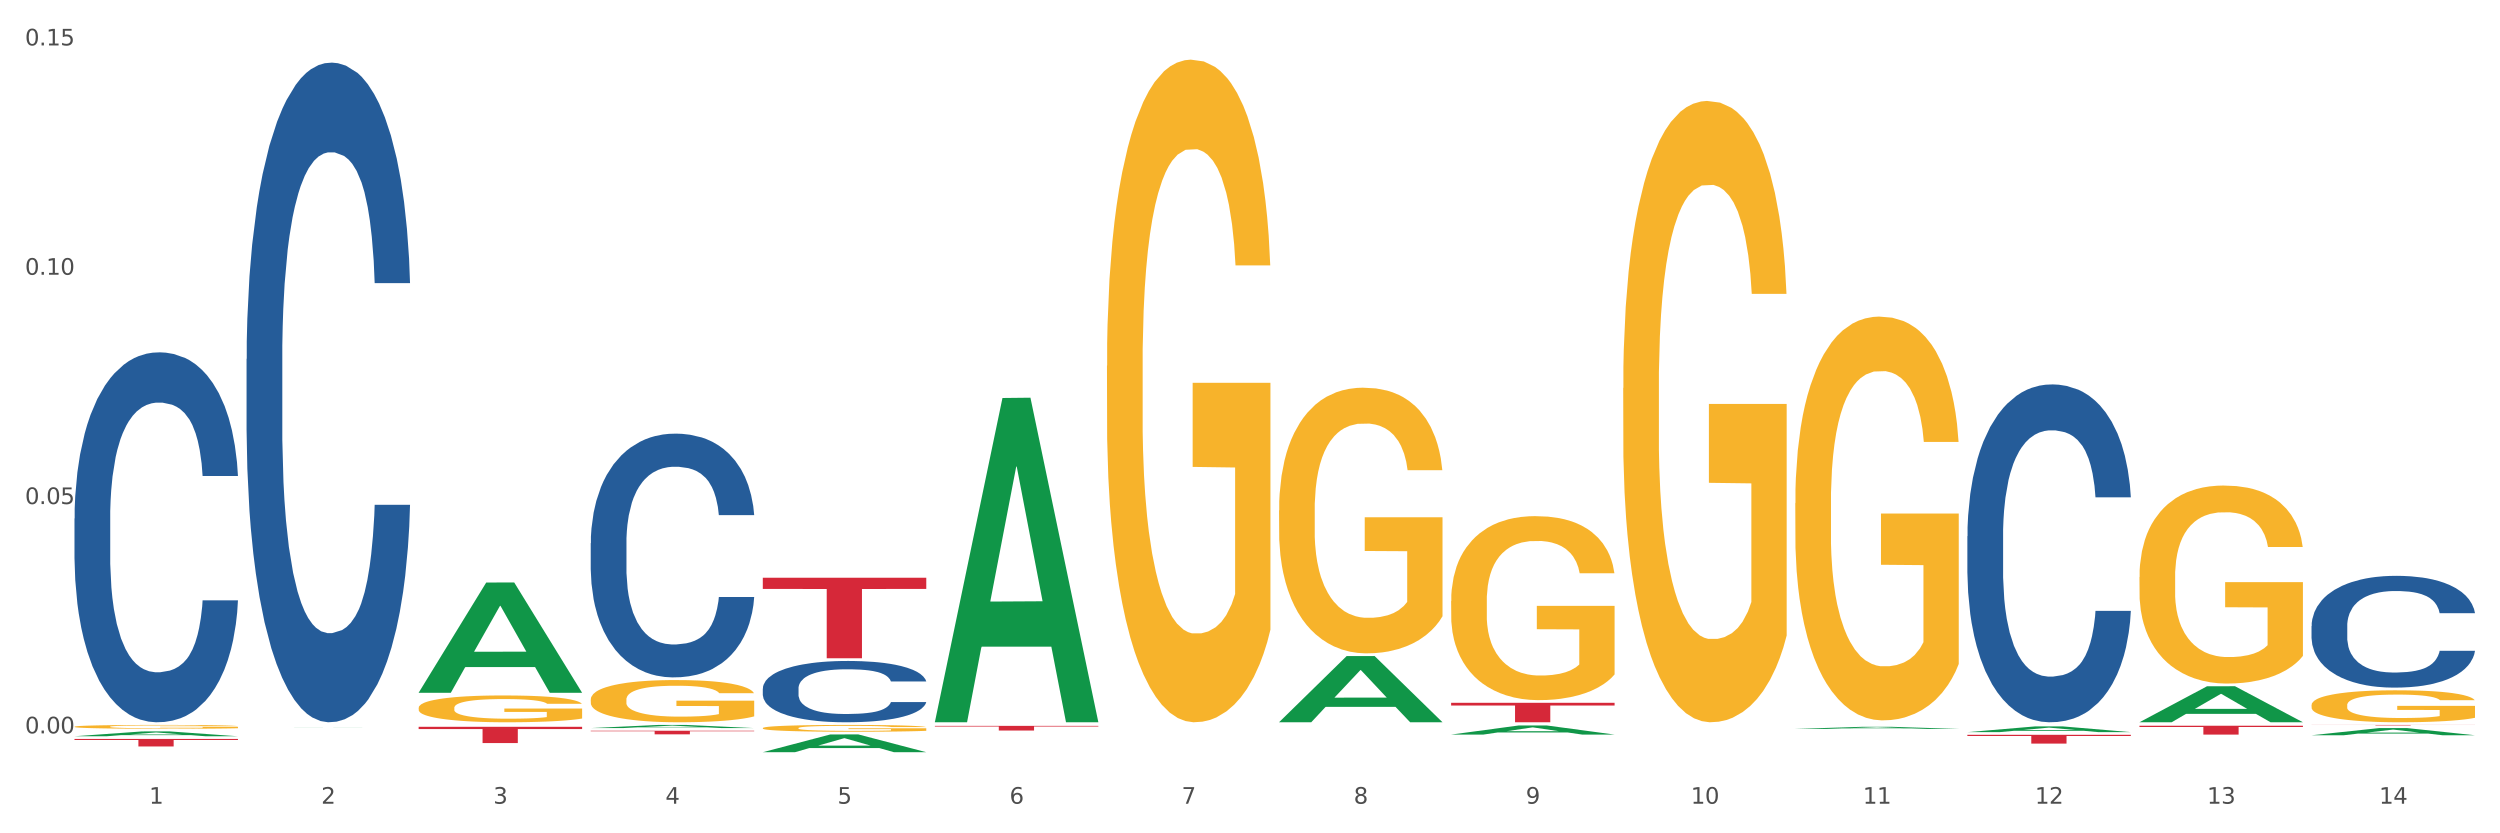 <?xml version="1.0" encoding="utf-8" standalone="no"?>
<!DOCTYPE svg PUBLIC "-//W3C//DTD SVG 1.1//EN"
  "http://www.w3.org/Graphics/SVG/1.1/DTD/svg11.dtd">
<svg xmlns:xlink="http://www.w3.org/1999/xlink" width="1080pt" height="360pt" viewBox="0 0 1080 360" xmlns="http://www.w3.org/2000/svg" version="1.1">
 <rect x="0" y="0" width="1080" height="360" fill="#333333" stroke="none"/>
 <defs>
  <style type="text/css">*{stroke-linejoin: round; stroke-linecap: butt}</style>
 </defs>
 <g id="figure_1">
  <g id="patch_1">
   <path d="M 0 360 
L 1080 360 
L 1080 0 
L 0 0 
z
" style="fill: #ffffff; stroke: #ffffff; stroke-linejoin: miter"/>
  </g>
  <g id="axes_1">
   <g id="matplotlib.axis_1">
    <g id="xtick_1">
     <g id="text_1">
      <!-- 1 -->
      <g style="fill: #4d4d4d" transform="translate(64.432 347.204) scale(0.096 -0.096)">
       <defs>
        <path id="DejaVuSans-31" d="M 794 531 
L 1825 531 
L 1825 4091 
L 703 3866 
L 703 4441 
L 1819 4666 
L 2450 4666 
L 2450 531 
L 3481 531 
L 3481 0 
L 794 0 
L 794 531 
z
" transform="scale(0.016)"/>
       </defs>
       <use xlink:href="#DejaVuSans-31"/>
      </g>
     </g>
    </g>
    <g id="xtick_2">
     <g id="text_2">
      <!-- 2 -->
      <g style="fill: #4d4d4d" transform="translate(138.771 347.204) scale(0.096 -0.096)">
       <defs>
        <path id="DejaVuSans-32" d="M 1228 531 
L 3431 531 
L 3431 0 
L 469 0 
L 469 531 
Q 828 903 1448 1529 
Q 2069 2156 2228 2338 
Q 2531 2678 2651 2914 
Q 2772 3150 2772 3378 
Q 2772 3750 2511 3984 
Q 2250 4219 1831 4219 
Q 1534 4219 1204 4116 
Q 875 4013 500 3803 
L 500 4441 
Q 881 4594 1212 4672 
Q 1544 4750 1819 4750 
Q 2544 4750 2975 4387 
Q 3406 4025 3406 3419 
Q 3406 3131 3298 2873 
Q 3191 2616 2906 2266 
Q 2828 2175 2409 1742 
Q 1991 1309 1228 531 
z
" transform="scale(0.016)"/>
       </defs>
       <use xlink:href="#DejaVuSans-32"/>
      </g>
     </g>
    </g>
    <g id="xtick_3">
     <g id="text_3">
      <!-- 3 -->
      <g style="fill: #4d4d4d" transform="translate(213.109 347.204) scale(0.096 -0.096)">
       <defs>
        <path id="DejaVuSans-33" d="M 2597 2516 
Q 3050 2419 3304 2112 
Q 3559 1806 3559 1356 
Q 3559 666 3084 287 
Q 2609 -91 1734 -91 
Q 1441 -91 1130 -33 
Q 819 25 488 141 
L 488 750 
Q 750 597 1062 519 
Q 1375 441 1716 441 
Q 2309 441 2620 675 
Q 2931 909 2931 1356 
Q 2931 1769 2642 2001 
Q 2353 2234 1838 2234 
L 1294 2234 
L 1294 2753 
L 1863 2753 
Q 2328 2753 2575 2939 
Q 2822 3125 2822 3475 
Q 2822 3834 2567 4026 
Q 2313 4219 1838 4219 
Q 1578 4219 1281 4162 
Q 984 4106 628 3988 
L 628 4550 
Q 988 4650 1302 4700 
Q 1616 4750 1894 4750 
Q 2613 4750 3031 4423 
Q 3450 4097 3450 3541 
Q 3450 3153 3228 2886 
Q 3006 2619 2597 2516 
z
" transform="scale(0.016)"/>
       </defs>
       <use xlink:href="#DejaVuSans-33"/>
      </g>
     </g>
    </g>
    <g id="xtick_4">
     <g id="text_4">
      <!-- 4 -->
      <g style="fill: #4d4d4d" transform="translate(287.448 347.204) scale(0.096 -0.096)">
       <defs>
        <path id="DejaVuSans-34" d="M 2419 4116 
L 825 1625 
L 2419 1625 
L 2419 4116 
z
M 2253 4666 
L 3047 4666 
L 3047 1625 
L 3713 1625 
L 3713 1100 
L 3047 1100 
L 3047 0 
L 2419 0 
L 2419 1100 
L 313 1100 
L 313 1709 
L 2253 4666 
z
" transform="scale(0.016)"/>
       </defs>
       <use xlink:href="#DejaVuSans-34"/>
      </g>
     </g>
    </g>
    <g id="xtick_5">
     <g id="text_5">
      <!-- 5 -->
      <g style="fill: #4d4d4d" transform="translate(361.787 347.204) scale(0.096 -0.096)">
       <defs>
        <path id="DejaVuSans-35" d="M 691 4666 
L 3169 4666 
L 3169 4134 
L 1269 4134 
L 1269 2991 
Q 1406 3038 1543 3061 
Q 1681 3084 1819 3084 
Q 2600 3084 3056 2656 
Q 3513 2228 3513 1497 
Q 3513 744 3044 326 
Q 2575 -91 1722 -91 
Q 1428 -91 1123 -41 
Q 819 9 494 109 
L 494 744 
Q 775 591 1075 516 
Q 1375 441 1709 441 
Q 2250 441 2565 725 
Q 2881 1009 2881 1497 
Q 2881 1984 2565 2268 
Q 2250 2553 1709 2553 
Q 1456 2553 1204 2497 
Q 953 2441 691 2322 
L 691 4666 
z
" transform="scale(0.016)"/>
       </defs>
       <use xlink:href="#DejaVuSans-35"/>
      </g>
     </g>
    </g>
    <g id="xtick_6">
     <g id="text_6">
      <!-- 6 -->
      <g style="fill: #4d4d4d" transform="translate(436.125 347.204) scale(0.096 -0.096)">
       <defs>
        <path id="DejaVuSans-36" d="M 2113 2584 
Q 1688 2584 1439 2293 
Q 1191 2003 1191 1497 
Q 1191 994 1439 701 
Q 1688 409 2113 409 
Q 2538 409 2786 701 
Q 3034 994 3034 1497 
Q 3034 2003 2786 2293 
Q 2538 2584 2113 2584 
z
M 3366 4563 
L 3366 3988 
Q 3128 4100 2886 4159 
Q 2644 4219 2406 4219 
Q 1781 4219 1451 3797 
Q 1122 3375 1075 2522 
Q 1259 2794 1537 2939 
Q 1816 3084 2150 3084 
Q 2853 3084 3261 2657 
Q 3669 2231 3669 1497 
Q 3669 778 3244 343 
Q 2819 -91 2113 -91 
Q 1303 -91 875 529 
Q 447 1150 447 2328 
Q 447 3434 972 4092 
Q 1497 4750 2381 4750 
Q 2619 4750 2861 4703 
Q 3103 4656 3366 4563 
z
" transform="scale(0.016)"/>
       </defs>
       <use xlink:href="#DejaVuSans-36"/>
      </g>
     </g>
    </g>
    <g id="xtick_7">
     <g id="text_7">
      <!-- 7 -->
      <g style="fill: #4d4d4d" transform="translate(510.464 347.204) scale(0.096 -0.096)">
       <defs>
        <path id="DejaVuSans-37" d="M 525 4666 
L 3525 4666 
L 3525 4397 
L 1831 0 
L 1172 0 
L 2766 4134 
L 525 4134 
L 525 4666 
z
" transform="scale(0.016)"/>
       </defs>
       <use xlink:href="#DejaVuSans-37"/>
      </g>
     </g>
    </g>
    <g id="xtick_8">
     <g id="text_8">
      <!-- 8 -->
      <g style="fill: #4d4d4d" transform="translate(584.803 347.204) scale(0.096 -0.096)">
       <defs>
        <path id="DejaVuSans-38" d="M 2034 2216 
Q 1584 2216 1326 1975 
Q 1069 1734 1069 1313 
Q 1069 891 1326 650 
Q 1584 409 2034 409 
Q 2484 409 2743 651 
Q 3003 894 3003 1313 
Q 3003 1734 2745 1975 
Q 2488 2216 2034 2216 
z
M 1403 2484 
Q 997 2584 770 2862 
Q 544 3141 544 3541 
Q 544 4100 942 4425 
Q 1341 4750 2034 4750 
Q 2731 4750 3128 4425 
Q 3525 4100 3525 3541 
Q 3525 3141 3298 2862 
Q 3072 2584 2669 2484 
Q 3125 2378 3379 2068 
Q 3634 1759 3634 1313 
Q 3634 634 3220 271 
Q 2806 -91 2034 -91 
Q 1263 -91 848 271 
Q 434 634 434 1313 
Q 434 1759 690 2068 
Q 947 2378 1403 2484 
z
M 1172 3481 
Q 1172 3119 1398 2916 
Q 1625 2713 2034 2713 
Q 2441 2713 2670 2916 
Q 2900 3119 2900 3481 
Q 2900 3844 2670 4047 
Q 2441 4250 2034 4250 
Q 1625 4250 1398 4047 
Q 1172 3844 1172 3481 
z
" transform="scale(0.016)"/>
       </defs>
       <use xlink:href="#DejaVuSans-38"/>
      </g>
     </g>
    </g>
    <g id="xtick_9">
     <g id="text_9">
      <!-- 9 -->
      <g style="fill: #4d4d4d" transform="translate(659.142 347.204) scale(0.096 -0.096)">
       <defs>
        <path id="DejaVuSans-39" d="M 703 97 
L 703 672 
Q 941 559 1184 500 
Q 1428 441 1663 441 
Q 2288 441 2617 861 
Q 2947 1281 2994 2138 
Q 2813 1869 2534 1725 
Q 2256 1581 1919 1581 
Q 1219 1581 811 2004 
Q 403 2428 403 3163 
Q 403 3881 828 4315 
Q 1253 4750 1959 4750 
Q 2769 4750 3195 4129 
Q 3622 3509 3622 2328 
Q 3622 1225 3098 567 
Q 2575 -91 1691 -91 
Q 1453 -91 1209 -44 
Q 966 3 703 97 
z
M 1959 2075 
Q 2384 2075 2632 2365 
Q 2881 2656 2881 3163 
Q 2881 3666 2632 3958 
Q 2384 4250 1959 4250 
Q 1534 4250 1286 3958 
Q 1038 3666 1038 3163 
Q 1038 2656 1286 2365 
Q 1534 2075 1959 2075 
z
" transform="scale(0.016)"/>
       </defs>
       <use xlink:href="#DejaVuSans-39"/>
      </g>
     </g>
    </g>
    <g id="xtick_10">
     <g id="text_10">
      <!-- 10 -->
      <g style="fill: #4d4d4d" transform="translate(730.426 347.204) scale(0.096 -0.096)">
       <defs>
        <path id="DejaVuSans-30" d="M 2034 4250 
Q 1547 4250 1301 3770 
Q 1056 3291 1056 2328 
Q 1056 1369 1301 889 
Q 1547 409 2034 409 
Q 2525 409 2770 889 
Q 3016 1369 3016 2328 
Q 3016 3291 2770 3770 
Q 2525 4250 2034 4250 
z
M 2034 4750 
Q 2819 4750 3233 4129 
Q 3647 3509 3647 2328 
Q 3647 1150 3233 529 
Q 2819 -91 2034 -91 
Q 1250 -91 836 529 
Q 422 1150 422 2328 
Q 422 3509 836 4129 
Q 1250 4750 2034 4750 
z
" transform="scale(0.016)"/>
       </defs>
       <use xlink:href="#DejaVuSans-31"/>
       <use xlink:href="#DejaVuSans-30" transform="translate(63.623 0)"/>
      </g>
     </g>
    </g>
    <g id="xtick_11">
     <g id="text_11">
      <!-- 11 -->
      <g style="fill: #4d4d4d" transform="translate(804.765 347.204) scale(0.096 -0.096)">
       <use xlink:href="#DejaVuSans-31"/>
       <use xlink:href="#DejaVuSans-31" transform="translate(63.623 0)"/>
      </g>
     </g>
    </g>
    <g id="xtick_12">
     <g id="text_12">
      <!-- 12 -->
      <g style="fill: #4d4d4d" transform="translate(879.104 347.204) scale(0.096 -0.096)">
       <use xlink:href="#DejaVuSans-31"/>
       <use xlink:href="#DejaVuSans-32" transform="translate(63.623 0)"/>
      </g>
     </g>
    </g>
    <g id="xtick_13">
     <g id="text_13">
      <!-- 13 -->
      <g style="fill: #4d4d4d" transform="translate(953.442 347.204) scale(0.096 -0.096)">
       <use xlink:href="#DejaVuSans-31"/>
       <use xlink:href="#DejaVuSans-33" transform="translate(63.623 0)"/>
      </g>
     </g>
    </g>
    <g id="xtick_14">
     <g id="text_14">
      <!-- 14 -->
      <g style="fill: #4d4d4d" transform="translate(1027.781 347.204) scale(0.096 -0.096)">
       <use xlink:href="#DejaVuSans-31"/>
       <use xlink:href="#DejaVuSans-34" transform="translate(63.623 0)"/>
      </g>
     </g>
    </g>
    <g id="xtick_15"/>
    <g id="xtick_16"/>
    <g id="xtick_17"/>
    <g id="xtick_18"/>
    <g id="xtick_19"/>
    <g id="xtick_20"/>
    <g id="xtick_21"/>
    <g id="xtick_22"/>
    <g id="xtick_23"/>
    <g id="xtick_24"/>
    <g id="xtick_25"/>
    <g id="xtick_26"/>
    <g id="xtick_27"/>
   </g>
   <g id="matplotlib.axis_2">
    <g id="ytick_1">
     <g id="text_15">
      <!-- 0.00 -->
      <g style="fill: #4d4d4d" transform="translate(10.8 316.82) scale(0.096 -0.096)">
       <defs>
        <path id="DejaVuSans-2e" d="M 684 794 
L 1344 794 
L 1344 0 
L 684 0 
L 684 794 
z
" transform="scale(0.016)"/>
       </defs>
       <use xlink:href="#DejaVuSans-30"/>
       <use xlink:href="#DejaVuSans-2e" transform="translate(63.623 0)"/>
       <use xlink:href="#DejaVuSans-30" transform="translate(95.41 0)"/>
       <use xlink:href="#DejaVuSans-30" transform="translate(159.033 0)"/>
      </g>
     </g>
    </g>
    <g id="ytick_2">
     <g id="text_16">
      <!-- 0.05 -->
      <g style="fill: #4d4d4d" transform="translate(10.8 217.755) scale(0.096 -0.096)">
       <use xlink:href="#DejaVuSans-30"/>
       <use xlink:href="#DejaVuSans-2e" transform="translate(63.623 0)"/>
       <use xlink:href="#DejaVuSans-30" transform="translate(95.41 0)"/>
       <use xlink:href="#DejaVuSans-35" transform="translate(159.033 0)"/>
      </g>
     </g>
    </g>
    <g id="ytick_3">
     <g id="text_17">
      <!-- 0.10 -->
      <g style="fill: #4d4d4d" transform="translate(10.8 118.691) scale(0.096 -0.096)">
       <use xlink:href="#DejaVuSans-30"/>
       <use xlink:href="#DejaVuSans-2e" transform="translate(63.623 0)"/>
       <use xlink:href="#DejaVuSans-31" transform="translate(95.41 0)"/>
       <use xlink:href="#DejaVuSans-30" transform="translate(159.033 0)"/>
      </g>
     </g>
    </g>
    <g id="ytick_4">
     <g id="text_18">
      <!-- 0.15 -->
      <g style="fill: #4d4d4d" transform="translate(10.8 19.627) scale(0.096 -0.096)">
       <use xlink:href="#DejaVuSans-30"/>
       <use xlink:href="#DejaVuSans-2e" transform="translate(63.623 0)"/>
       <use xlink:href="#DejaVuSans-31" transform="translate(95.41 0)"/>
       <use xlink:href="#DejaVuSans-35" transform="translate(159.033 0)"/>
      </g>
     </g>
    </g>
    <g id="ytick_5"/>
    <g id="ytick_6"/>
    <g id="ytick_7"/>
   </g>
   <g id="PolyCollection_1">
    <path d="M 32.175 318.061 
L 32.248 318.059 
L 61.37 315.979 
L 73.456 315.977 
L 102.797 318.065 
L 88.818 318.065 
L 82.484 317.579 
L 52.415 317.579 
L 52.197 317.587 
L 46.081 318.065 
L 32.175 318.065 
L 32.175 318.061 
L 56.201 317.289 
L 78.698 317.287 
L 67.559 316.422 
L 67.413 316.418 
L 67.267 316.424 
L 56.128 317.287 
L 56.201 317.289 
L 32.175 318.061 
z
" clip-path="url(#pabbf40a1ae)" style="fill: #109648"/>
    <path d="M 924.24 313.526 
L 994.861 313.526 
L 994.861 314.058 
L 967.081 314.061 
L 967.081 317.348 
L 951.852 317.348 
L 951.852 314.061 
L 924.24 314.058 
L 924.24 313.53 
L 924.24 313.526 
z
" clip-path="url(#pabbf40a1ae)" style="fill: #d62839"/>
    <path d="M 849.901 317.436 
L 920.523 317.436 
L 920.523 317.962 
L 892.742 317.965 
L 892.742 321.223 
L 877.514 321.223 
L 877.514 317.965 
L 849.901 317.962 
L 849.901 317.439 
L 849.901 317.436 
z
" clip-path="url(#pabbf40a1ae)" style="fill: #d62839"/>
    <path d="M 626.885 303.61 
L 697.506 303.61 
L 697.506 304.779 
L 669.726 304.787 
L 669.726 312.023 
L 654.497 312.023 
L 654.497 304.787 
L 626.885 304.779 
L 626.885 303.618 
L 626.885 303.61 
z
" clip-path="url(#pabbf40a1ae)" style="fill: #d62839"/>
    <path d="M 403.869 313.571 
L 474.49 313.571 
L 474.49 313.851 
L 446.71 313.853 
L 446.71 315.588 
L 431.481 315.588 
L 431.481 313.853 
L 403.869 313.851 
L 403.869 313.573 
L 403.869 313.571 
z
" clip-path="url(#pabbf40a1ae)" style="fill: #d62839"/>
    <path d="M 329.53 249.576 
L 400.152 249.576 
L 400.152 254.413 
L 372.371 254.446 
L 372.371 284.384 
L 357.143 284.384 
L 357.143 254.446 
L 329.53 254.413 
L 329.53 249.609 
L 329.53 249.576 
z
" clip-path="url(#pabbf40a1ae)" style="fill: #d62839"/>
    <path d="M 255.191 315.68 
L 325.813 315.68 
L 325.813 315.897 
L 298.033 315.898 
L 298.033 317.236 
L 282.804 317.236 
L 282.804 315.898 
L 255.191 315.897 
L 255.191 315.682 
L 255.191 315.68 
z
" clip-path="url(#pabbf40a1ae)" style="fill: #d62839"/>
    <path d="M 180.852 313.99 
L 251.474 313.99 
L 251.474 314.964 
L 223.694 314.971 
L 223.694 321.001 
L 208.465 321.001 
L 208.465 314.971 
L 180.852 314.964 
L 180.852 313.996 
L 180.852 313.99 
z
" clip-path="url(#pabbf40a1ae)" style="fill: #d62839"/>
    <path d="M 32.175 319.215 
L 102.797 319.215 
L 102.797 319.668 
L 75.017 319.671 
L 75.017 322.477 
L 59.788 322.477 
L 59.788 319.671 
L 32.175 319.668 
L 32.175 319.218 
L 32.175 319.215 
z
" clip-path="url(#pabbf40a1ae)" style="fill: #d62839"/>
    <path d="M 32.175 224.014 
L 32.258 223.868 
L 32.258 219.782 
L 32.509 214.235 
L 33.427 204.019 
L 34.596 196.283 
L 36.599 187.234 
L 37.684 183.44 
L 39.104 179.207 
L 42.025 172.347 
L 45.364 166.509 
L 47.702 163.298 
L 49.455 161.255 
L 53.378 157.606 
L 55.632 156.001 
L 57.969 154.687 
L 59.973 153.811 
L 63.312 152.79 
L 65.983 152.352 
L 69.072 152.206 
L 71.66 152.352 
L 75.082 152.936 
L 80.091 154.687 
L 82.011 155.709 
L 84.599 157.46 
L 87.27 159.795 
L 89.44 162.131 
L 91.945 165.488 
L 94.533 169.866 
L 97.037 175.412 
L 98.79 180.521 
L 100.209 185.921 
L 101.461 192.489 
L 102.379 199.64 
L 102.797 205.624 
L 87.52 205.624 
L 87.103 200.224 
L 86.268 194.386 
L 85.434 190.445 
L 84.515 187.234 
L 83.096 183.586 
L 81.844 181.25 
L 79.757 178.477 
L 77.837 176.726 
L 76.251 175.704 
L 74.331 174.828 
L 70.241 173.953 
L 67.319 173.953 
L 65.482 174.245 
L 63.229 174.974 
L 61.309 175.996 
L 59.055 177.748 
L 57.302 179.645 
L 55.549 182.126 
L 54.547 183.877 
L 53.044 187.088 
L 52.043 189.716 
L 50.707 194.24 
L 49.956 197.451 
L 48.62 205.77 
L 48.036 211.9 
L 47.785 216.133 
L 47.618 220.803 
L 47.618 243.572 
L 48.119 253.788 
L 48.537 258.167 
L 49.204 263.129 
L 50.457 269.551 
L 52.293 275.827 
L 54.213 280.351 
L 55.799 283.124 
L 57.302 285.168 
L 58.804 286.773 
L 60.641 288.233 
L 62.143 289.108 
L 64.397 289.984 
L 67.069 290.422 
L 69.155 290.422 
L 73.413 289.692 
L 75.333 288.962 
L 77.169 287.941 
L 79.173 286.335 
L 80.759 284.584 
L 81.677 283.27 
L 83.18 280.497 
L 84.348 277.578 
L 85.35 274.221 
L 86.018 271.302 
L 86.769 266.924 
L 87.353 261.961 
L 87.52 259.334 
L 102.797 259.334 
L 102.463 264.589 
L 101.879 269.697 
L 100.71 276.557 
L 99.792 280.497 
L 98.372 285.314 
L 96.87 289.4 
L 94.783 293.925 
L 92.863 297.282 
L 90.86 300.201 
L 88.689 302.828 
L 84.766 306.477 
L 83.347 307.498 
L 80.341 309.25 
L 78.004 310.271 
L 74.581 311.293 
L 71.075 311.877 
L 67.402 312.023 
L 64.147 311.731 
L 60.557 310.855 
L 58.303 309.979 
L 55.799 308.666 
L 52.877 306.623 
L 50.123 304.141 
L 47.535 301.222 
L 45.114 297.865 
L 42.86 294.071 
L 39.938 287.795 
L 37.768 281.665 
L 36.182 275.973 
L 35.097 271.156 
L 34.011 265.026 
L 33.427 260.794 
L 32.509 250.577 
L 32.175 241.09 
L 32.175 224.014 
z
" clip-path="url(#pabbf40a1ae)" style="fill: #255c99"/>
    <path d="M 106.514 155.093 
L 106.597 154.832 
L 106.597 147.546 
L 106.848 137.656 
L 107.766 119.439 
L 108.935 105.645 
L 110.938 89.51 
L 112.023 82.744 
L 113.442 75.196 
L 116.364 62.965 
L 119.703 52.555 
L 122.04 46.829 
L 123.794 43.186 
L 127.717 36.68 
L 129.971 33.817 
L 132.308 31.475 
L 134.312 29.913 
L 137.651 28.091 
L 140.322 27.311 
L 143.411 27.05 
L 145.998 27.311 
L 149.421 28.352 
L 154.43 31.475 
L 156.35 33.296 
L 158.937 36.419 
L 161.609 40.583 
L 163.779 44.747 
L 166.283 50.733 
L 168.871 58.54 
L 171.376 68.43 
L 173.129 77.539 
L 174.548 87.168 
L 175.8 98.879 
L 176.718 111.631 
L 177.135 122.301 
L 161.859 122.301 
L 161.442 112.672 
L 160.607 102.262 
L 159.772 95.236 
L 158.854 89.51 
L 157.435 83.004 
L 156.183 78.84 
L 154.096 73.895 
L 152.176 70.772 
L 150.59 68.95 
L 148.67 67.389 
L 144.579 65.827 
L 141.658 65.827 
L 139.821 66.348 
L 137.567 67.649 
L 135.647 69.471 
L 133.393 72.594 
L 131.64 75.977 
L 129.887 80.401 
L 128.886 83.524 
L 127.383 89.25 
L 126.381 93.934 
L 125.046 102.002 
L 124.294 107.727 
L 122.959 122.562 
L 122.374 133.492 
L 122.124 141.039 
L 121.957 149.367 
L 121.957 189.966 
L 122.458 208.183 
L 122.875 215.991 
L 123.543 224.839 
L 124.795 236.29 
L 126.632 247.481 
L 128.552 255.549 
L 130.138 260.494 
L 131.64 264.137 
L 133.143 267 
L 134.979 269.602 
L 136.482 271.164 
L 138.736 272.725 
L 141.407 273.506 
L 143.494 273.506 
L 147.751 272.205 
L 149.671 270.903 
L 151.508 269.082 
L 153.511 266.219 
L 155.097 263.096 
L 156.016 260.754 
L 157.518 255.809 
L 158.687 250.604 
L 159.689 244.618 
L 160.357 239.413 
L 161.108 231.606 
L 161.692 222.757 
L 161.859 218.073 
L 177.135 218.073 
L 176.802 227.442 
L 176.217 236.551 
L 175.049 248.782 
L 174.13 255.809 
L 172.711 264.397 
L 171.209 271.684 
L 169.122 279.752 
L 167.202 285.738 
L 165.198 290.943 
L 163.028 295.627 
L 159.104 302.133 
L 157.685 303.955 
L 154.68 307.078 
L 152.343 308.9 
L 148.92 310.722 
L 145.414 311.763 
L 141.741 312.023 
L 138.486 311.502 
L 134.896 309.941 
L 132.642 308.379 
L 130.138 306.037 
L 127.216 302.394 
L 124.461 297.969 
L 121.874 292.764 
L 119.453 286.779 
L 117.199 280.012 
L 114.277 268.821 
L 112.107 257.891 
L 110.521 247.741 
L 109.435 239.153 
L 108.35 228.223 
L 107.766 220.675 
L 106.848 202.458 
L 106.514 185.542 
L 106.514 155.093 
z
" clip-path="url(#pabbf40a1ae)" style="fill: #255c99"/>
    <path d="M 255.191 234.644 
L 255.275 234.548 
L 255.275 231.855 
L 255.525 228.201 
L 256.443 221.468 
L 257.612 216.371 
L 259.615 210.408 
L 260.701 207.908 
L 262.12 205.119 
L 265.041 200.599 
L 268.381 196.752 
L 270.718 194.636 
L 272.471 193.289 
L 276.394 190.885 
L 278.648 189.827 
L 280.986 188.962 
L 282.989 188.385 
L 286.328 187.711 
L 288.999 187.423 
L 292.088 187.327 
L 294.676 187.423 
L 298.098 187.808 
L 303.107 188.962 
L 305.027 189.635 
L 307.615 190.789 
L 310.286 192.328 
L 312.457 193.867 
L 314.961 196.079 
L 317.549 198.964 
L 320.053 202.618 
L 321.806 205.984 
L 323.225 209.543 
L 324.477 213.871 
L 325.396 218.583 
L 325.813 222.526 
L 310.537 222.526 
L 310.119 218.968 
L 309.284 215.121 
L 308.45 212.524 
L 307.531 210.408 
L 306.112 208.004 
L 304.86 206.465 
L 302.773 204.638 
L 300.853 203.484 
L 299.267 202.811 
L 297.347 202.234 
L 293.257 201.657 
L 290.335 201.657 
L 288.499 201.849 
L 286.245 202.33 
L 284.325 203.003 
L 282.071 204.157 
L 280.318 205.407 
L 278.565 207.042 
L 277.563 208.196 
L 276.06 210.312 
L 275.059 212.043 
L 273.723 215.025 
L 272.972 217.141 
L 271.636 222.622 
L 271.052 226.662 
L 270.801 229.451 
L 270.634 232.528 
L 270.634 247.531 
L 271.135 254.264 
L 271.553 257.149 
L 272.22 260.419 
L 273.473 264.65 
L 275.309 268.786 
L 277.229 271.767 
L 278.815 273.594 
L 280.318 274.941 
L 281.82 275.999 
L 283.657 276.961 
L 285.159 277.538 
L 287.413 278.115 
L 290.085 278.403 
L 292.172 278.403 
L 296.429 277.922 
L 298.349 277.441 
L 300.185 276.768 
L 302.189 275.71 
L 303.775 274.556 
L 304.693 273.691 
L 306.196 271.863 
L 307.364 269.94 
L 308.366 267.728 
L 309.034 265.804 
L 309.785 262.919 
L 310.37 259.649 
L 310.537 257.918 
L 325.813 257.918 
L 325.479 261.38 
L 324.895 264.746 
L 323.726 269.267 
L 322.808 271.863 
L 321.389 275.037 
L 319.886 277.73 
L 317.799 280.711 
L 315.879 282.923 
L 313.876 284.847 
L 311.705 286.578 
L 307.782 288.982 
L 306.363 289.655 
L 303.358 290.81 
L 301.02 291.483 
L 297.598 292.156 
L 294.092 292.541 
L 290.419 292.637 
L 287.163 292.444 
L 283.573 291.867 
L 281.32 291.29 
L 278.815 290.425 
L 275.893 289.078 
L 273.139 287.443 
L 270.551 285.52 
L 268.13 283.308 
L 265.876 280.807 
L 262.955 276.672 
L 260.784 272.633 
L 259.198 268.882 
L 258.113 265.708 
L 257.028 261.669 
L 256.443 258.88 
L 255.525 252.148 
L 255.191 245.896 
L 255.191 234.644 
z
" clip-path="url(#pabbf40a1ae)" style="fill: #255c99"/>
    <path d="M 329.53 297.436 
L 329.613 297.411 
L 329.613 296.734 
L 329.864 295.815 
L 330.782 294.122 
L 331.951 292.839 
L 333.954 291.34 
L 335.039 290.711 
L 336.458 290.009 
L 339.38 288.872 
L 342.719 287.904 
L 345.057 287.372 
L 346.81 287.034 
L 350.733 286.429 
L 352.987 286.163 
L 355.324 285.945 
L 357.328 285.8 
L 360.667 285.631 
L 363.338 285.558 
L 366.427 285.534 
L 369.015 285.558 
L 372.437 285.655 
L 377.446 285.945 
L 379.366 286.114 
L 381.954 286.405 
L 384.625 286.792 
L 386.795 287.179 
L 389.3 287.735 
L 391.887 288.461 
L 394.392 289.38 
L 396.145 290.227 
L 397.564 291.122 
L 398.816 292.21 
L 399.734 293.396 
L 400.152 294.388 
L 384.875 294.388 
L 384.458 293.493 
L 383.623 292.525 
L 382.788 291.872 
L 381.87 291.34 
L 380.451 290.735 
L 379.199 290.348 
L 377.112 289.888 
L 375.192 289.598 
L 373.606 289.428 
L 371.686 289.283 
L 367.595 289.138 
L 364.674 289.138 
L 362.837 289.187 
L 360.583 289.308 
L 358.663 289.477 
L 356.41 289.767 
L 354.656 290.082 
L 352.903 290.493 
L 351.902 290.783 
L 350.399 291.315 
L 349.397 291.751 
L 348.062 292.501 
L 347.31 293.033 
L 345.975 294.412 
L 345.391 295.428 
L 345.14 296.129 
L 344.973 296.903 
L 344.973 300.677 
L 345.474 302.371 
L 345.891 303.096 
L 346.559 303.919 
L 347.811 304.983 
L 349.648 306.023 
L 351.568 306.773 
L 353.154 307.233 
L 354.656 307.572 
L 356.159 307.838 
L 357.996 308.08 
L 359.498 308.225 
L 361.752 308.37 
L 364.423 308.443 
L 366.51 308.443 
L 370.768 308.322 
L 372.688 308.201 
L 374.524 308.031 
L 376.528 307.765 
L 378.114 307.475 
L 379.032 307.257 
L 380.534 306.798 
L 381.703 306.314 
L 382.705 305.757 
L 383.373 305.274 
L 384.124 304.548 
L 384.708 303.725 
L 384.875 303.29 
L 400.152 303.29 
L 399.818 304.161 
L 399.233 305.007 
L 398.065 306.144 
L 397.146 306.798 
L 395.727 307.596 
L 394.225 308.273 
L 392.138 309.023 
L 390.218 309.579 
L 388.214 310.063 
L 386.044 310.499 
L 382.121 311.104 
L 380.701 311.273 
L 377.696 311.563 
L 375.359 311.732 
L 371.936 311.902 
L 368.43 311.999 
L 364.757 312.023 
L 361.502 311.974 
L 357.912 311.829 
L 355.658 311.684 
L 353.154 311.466 
L 350.232 311.128 
L 347.477 310.716 
L 344.89 310.233 
L 342.469 309.676 
L 340.215 309.047 
L 337.293 308.007 
L 335.123 306.991 
L 333.537 306.048 
L 332.452 305.249 
L 331.366 304.233 
L 330.782 303.532 
L 329.864 301.838 
L 329.53 300.266 
L 329.53 297.436 
z
" clip-path="url(#pabbf40a1ae)" style="fill: #255c99"/>
    <path d="M 849.901 231.644 
L 849.984 231.511 
L 849.984 227.778 
L 850.235 222.713 
L 851.153 213.382 
L 852.322 206.317 
L 854.325 198.053 
L 855.41 194.587 
L 856.829 190.722 
L 859.751 184.457 
L 863.09 179.125 
L 865.428 176.192 
L 867.181 174.326 
L 871.104 170.993 
L 873.358 169.527 
L 875.695 168.327 
L 877.699 167.528 
L 881.038 166.595 
L 883.709 166.195 
L 886.798 166.061 
L 889.386 166.195 
L 892.808 166.728 
L 897.817 168.327 
L 899.737 169.261 
L 902.325 170.86 
L 904.996 172.993 
L 907.166 175.126 
L 909.671 178.192 
L 912.258 182.19 
L 914.763 187.256 
L 916.516 191.921 
L 917.935 196.853 
L 919.187 202.852 
L 920.105 209.383 
L 920.523 214.848 
L 905.246 214.848 
L 904.829 209.916 
L 903.994 204.585 
L 903.159 200.985 
L 902.241 198.053 
L 900.822 194.72 
L 899.57 192.588 
L 897.483 190.055 
L 895.563 188.455 
L 893.977 187.522 
L 892.057 186.723 
L 887.966 185.923 
L 885.045 185.923 
L 883.208 186.189 
L 880.954 186.856 
L 879.034 187.789 
L 876.78 189.389 
L 875.027 191.121 
L 873.274 193.387 
L 872.273 194.987 
L 870.77 197.92 
L 869.768 200.319 
L 868.433 204.451 
L 867.681 207.384 
L 866.346 214.982 
L 865.761 220.58 
L 865.511 224.446 
L 865.344 228.711 
L 865.344 249.506 
L 865.845 258.837 
L 866.262 262.836 
L 866.93 267.368 
L 868.182 273.233 
L 870.019 278.965 
L 871.939 283.097 
L 873.525 285.63 
L 875.027 287.496 
L 876.53 288.962 
L 878.367 290.295 
L 879.869 291.095 
L 882.123 291.895 
L 884.794 292.295 
L 886.881 292.295 
L 891.139 291.628 
L 893.059 290.962 
L 894.895 290.029 
L 896.899 288.562 
L 898.485 286.963 
L 899.403 285.763 
L 900.905 283.23 
L 902.074 280.564 
L 903.076 277.499 
L 903.744 274.833 
L 904.495 270.834 
L 905.079 266.302 
L 905.246 263.902 
L 920.523 263.902 
L 920.189 268.701 
L 919.604 273.366 
L 918.436 279.631 
L 917.517 283.23 
L 916.098 287.629 
L 914.596 291.362 
L 912.509 295.494 
L 910.589 298.56 
L 908.585 301.226 
L 906.415 303.625 
L 902.491 306.957 
L 901.072 307.891 
L 898.067 309.49 
L 895.73 310.423 
L 892.307 311.356 
L 888.801 311.889 
L 885.128 312.023 
L 881.873 311.756 
L 878.283 310.956 
L 876.029 310.157 
L 873.525 308.957 
L 870.603 307.091 
L 867.848 304.825 
L 865.261 302.159 
L 862.84 299.093 
L 860.586 295.627 
L 857.664 289.895 
L 855.494 284.297 
L 853.908 279.098 
L 852.823 274.699 
L 851.737 269.101 
L 851.153 265.235 
L 850.235 255.904 
L 849.901 247.24 
L 849.901 231.644 
z
" clip-path="url(#pabbf40a1ae)" style="fill: #255c99"/>
    <path d="M 998.578 270.458 
L 998.662 270.414 
L 998.662 269.179 
L 998.912 267.503 
L 999.83 264.415 
L 1000.999 262.078 
L 1003.003 259.343 
L 1004.088 258.196 
L 1005.507 256.917 
L 1008.429 254.844 
L 1011.768 253.08 
L 1014.105 252.109 
L 1015.858 251.492 
L 1019.781 250.389 
L 1022.035 249.904 
L 1024.373 249.507 
L 1026.376 249.242 
L 1029.715 248.933 
L 1032.387 248.801 
L 1035.475 248.757 
L 1038.063 248.801 
L 1041.486 248.978 
L 1046.494 249.507 
L 1048.414 249.816 
L 1051.002 250.345 
L 1053.673 251.051 
L 1055.844 251.756 
L 1058.348 252.771 
L 1060.936 254.094 
L 1063.44 255.77 
L 1065.193 257.314 
L 1066.612 258.946 
L 1067.864 260.931 
L 1068.783 263.092 
L 1069.2 264.901 
L 1053.924 264.901 
L 1053.506 263.269 
L 1052.671 261.504 
L 1051.837 260.313 
L 1050.918 259.343 
L 1049.499 258.24 
L 1048.247 257.535 
L 1046.16 256.696 
L 1044.24 256.167 
L 1042.654 255.858 
L 1040.734 255.594 
L 1036.644 255.329 
L 1033.722 255.329 
L 1031.886 255.417 
L 1029.632 255.638 
L 1027.712 255.947 
L 1025.458 256.476 
L 1023.705 257.049 
L 1021.952 257.799 
L 1020.95 258.328 
L 1019.448 259.299 
L 1018.446 260.093 
L 1017.11 261.46 
L 1016.359 262.431 
L 1015.023 264.945 
L 1014.439 266.797 
L 1014.188 268.076 
L 1014.022 269.488 
L 1014.022 276.369 
L 1014.522 279.456 
L 1014.94 280.779 
L 1015.608 282.279 
L 1016.86 284.22 
L 1018.696 286.117 
L 1020.616 287.484 
L 1022.202 288.322 
L 1023.705 288.939 
L 1025.207 289.425 
L 1027.044 289.866 
L 1028.547 290.13 
L 1030.8 290.395 
L 1033.472 290.527 
L 1035.559 290.527 
L 1039.816 290.307 
L 1041.736 290.086 
L 1043.572 289.777 
L 1045.576 289.292 
L 1047.162 288.763 
L 1048.08 288.366 
L 1049.583 287.528 
L 1050.752 286.646 
L 1051.753 285.631 
L 1052.421 284.749 
L 1053.172 283.426 
L 1053.757 281.926 
L 1053.924 281.132 
L 1069.2 281.132 
L 1068.866 282.72 
L 1068.282 284.264 
L 1067.113 286.337 
L 1066.195 287.528 
L 1064.776 288.984 
L 1063.273 290.219 
L 1061.186 291.586 
L 1059.266 292.6 
L 1057.263 293.483 
L 1055.092 294.277 
L 1051.169 295.379 
L 1049.75 295.688 
L 1046.745 296.217 
L 1044.407 296.526 
L 1040.985 296.835 
L 1037.479 297.011 
L 1033.806 297.055 
L 1030.55 296.967 
L 1026.96 296.702 
L 1024.707 296.438 
L 1022.202 296.041 
L 1019.281 295.423 
L 1016.526 294.673 
L 1013.938 293.791 
L 1011.517 292.777 
L 1009.263 291.63 
L 1006.342 289.733 
L 1004.171 287.881 
L 1002.585 286.161 
L 1001.5 284.705 
L 1000.415 282.853 
L 999.83 281.573 
L 998.912 278.486 
L 998.578 275.619 
L 998.578 270.458 
z
" clip-path="url(#pabbf40a1ae)" style="fill: #255c99"/>
    <path d="M 998.578 304.59 
L 998.662 304.578 
L 998.662 304.123 
L 998.828 303.732 
L 999.662 302.786 
L 1000.913 302.003 
L 1001.83 301.587 
L 1002.747 301.246 
L 1003.831 300.905 
L 1005.165 300.552 
L 1007.583 300.035 
L 1009.084 299.77 
L 1010.918 299.492 
L 1014.253 299.088 
L 1016.671 298.861 
L 1019.173 298.672 
L 1023.258 298.445 
L 1025.926 298.344 
L 1028.761 298.268 
L 1032.18 298.218 
L 1034.765 298.205 
L 1040.434 298.243 
L 1045.27 298.356 
L 1047.605 298.445 
L 1050.607 298.596 
L 1052.191 298.697 
L 1054.775 298.899 
L 1057.444 299.164 
L 1059.278 299.391 
L 1062.029 299.82 
L 1064.114 300.249 
L 1066.032 300.779 
L 1067.032 301.145 
L 1067.783 301.486 
L 1068.45 301.877 
L 1069.117 302.495 
L 1054.108 302.495 
L 1053.525 302.054 
L 1052.608 301.637 
L 1051.274 301.234 
L 1050.106 300.981 
L 1048.105 300.666 
L 1046.271 300.464 
L 1044.353 300.312 
L 1042.019 300.186 
L 1040.184 300.123 
L 1037.599 300.073 
L 1032.513 300.085 
L 1029.095 300.186 
L 1026.76 300.312 
L 1025.259 300.426 
L 1023.925 300.552 
L 1022.425 300.729 
L 1020.674 300.994 
L 1019.423 301.234 
L 1018.172 301.536 
L 1017.172 301.839 
L 1016.255 302.193 
L 1015.504 302.571 
L 1014.92 302.962 
L 1014.42 303.442 
L 1014.003 304.237 
L 1014.003 305.966 
L 1014.17 306.357 
L 1014.587 306.874 
L 1015.087 307.265 
L 1015.921 307.732 
L 1016.671 308.048 
L 1018.089 308.502 
L 1019.673 308.881 
L 1020.924 309.12 
L 1022.174 309.322 
L 1024.342 309.6 
L 1026.76 309.827 
L 1028.845 309.966 
L 1031.68 310.092 
L 1033.597 310.143 
L 1035.265 310.168 
L 1039.35 310.168 
L 1042.269 310.13 
L 1045.52 310.042 
L 1048.022 309.928 
L 1050.106 309.789 
L 1052.441 309.562 
L 1053.942 309.348 
L 1053.942 306.71 
L 1035.598 306.698 
L 1035.598 304.944 
L 1069.2 304.944 
L 1069.2 310.092 
L 1067.783 310.357 
L 1066.198 310.597 
L 1064.531 310.811 
L 1062.029 311.076 
L 1059.028 311.329 
L 1056.36 311.505 
L 1053.525 311.657 
L 1050.19 311.796 
L 1045.854 311.922 
L 1043.186 311.972 
L 1039.851 312.01 
L 1035.932 312.023 
L 1032.513 311.998 
L 1029.178 311.934 
L 1025.676 311.821 
L 1022.258 311.657 
L 1019.673 311.493 
L 1017.088 311.291 
L 1014.337 311.026 
L 1012.169 310.773 
L 1010.501 310.546 
L 1008.667 310.256 
L 1006.666 309.878 
L 1005.165 309.537 
L 1003.831 309.183 
L 1002.414 308.729 
L 1001.413 308.338 
L 1000.413 307.846 
L 999.829 307.48 
L 999.162 306.912 
L 998.662 306.117 
L 998.578 304.59 
z
" clip-path="url(#pabbf40a1ae)" style="fill: #f7b32b"/>
    <path d="M 924.24 249.283 
L 924.323 249.205 
L 924.323 246.392 
L 924.49 243.97 
L 925.323 238.111 
L 926.574 233.267 
L 927.491 230.689 
L 928.408 228.579 
L 929.492 226.47 
L 930.826 224.282 
L 933.244 221.079 
L 934.745 219.438 
L 936.58 217.719 
L 939.915 215.219 
L 942.333 213.813 
L 944.834 212.641 
L 948.92 211.235 
L 951.588 210.61 
L 954.423 210.141 
L 957.841 209.829 
L 960.426 209.75 
L 966.096 209.985 
L 970.932 210.688 
L 973.266 211.235 
L 976.268 212.172 
L 977.852 212.797 
L 980.437 214.047 
L 983.105 215.688 
L 984.939 217.094 
L 987.691 219.751 
L 989.775 222.407 
L 991.693 225.688 
L 992.693 227.954 
L 993.444 230.064 
L 994.111 232.486 
L 994.778 236.314 
L 979.77 236.314 
L 979.186 233.579 
L 978.269 231.001 
L 976.935 228.501 
L 975.768 226.939 
L 973.766 224.985 
L 971.932 223.735 
L 970.014 222.798 
L 967.68 222.016 
L 965.845 221.626 
L 963.261 221.313 
L 958.175 221.391 
L 954.756 222.016 
L 952.422 222.798 
L 950.921 223.501 
L 949.587 224.282 
L 948.086 225.376 
L 946.335 227.017 
L 945.084 228.501 
L 943.834 230.376 
L 942.833 232.251 
L 941.916 234.439 
L 941.165 236.783 
L 940.582 239.205 
L 940.081 242.173 
L 939.665 247.096 
L 939.665 257.799 
L 939.831 260.221 
L 940.248 263.424 
L 940.749 265.846 
L 941.582 268.737 
L 942.333 270.69 
L 943.75 273.503 
L 945.334 275.847 
L 946.585 277.331 
L 947.836 278.581 
L 950.004 280.3 
L 952.422 281.706 
L 954.506 282.566 
L 957.341 283.347 
L 959.259 283.659 
L 960.926 283.816 
L 965.012 283.816 
L 967.93 283.581 
L 971.182 283.034 
L 973.683 282.331 
L 975.768 281.472 
L 978.102 280.065 
L 979.603 278.737 
L 979.603 262.409 
L 961.26 262.33 
L 961.26 251.471 
L 994.861 251.471 
L 994.861 283.347 
L 993.444 284.988 
L 991.86 286.472 
L 990.192 287.8 
L 987.691 289.441 
L 984.689 291.003 
L 982.021 292.097 
L 979.186 293.035 
L 975.851 293.894 
L 971.515 294.675 
L 968.847 294.988 
L 965.512 295.222 
L 961.593 295.3 
L 958.175 295.144 
L 954.84 294.754 
L 951.338 294.05 
L 947.919 293.035 
L 945.334 292.019 
L 942.75 290.769 
L 939.998 289.128 
L 937.83 287.566 
L 936.163 286.159 
L 934.328 284.363 
L 932.327 282.019 
L 930.826 279.909 
L 929.492 277.722 
L 928.075 274.909 
L 927.074 272.487 
L 926.074 269.44 
L 925.49 267.174 
L 924.823 263.659 
L 924.323 258.737 
L 924.24 249.283 
z
" clip-path="url(#pabbf40a1ae)" style="fill: #f7b32b"/>
    <path d="M 775.562 217.373 
L 775.645 217.213 
L 775.645 211.478 
L 775.812 206.539 
L 776.646 194.591 
L 777.897 184.713 
L 778.814 179.456 
L 779.731 175.155 
L 780.815 170.853 
L 782.149 166.392 
L 784.567 159.86 
L 786.068 156.515 
L 787.902 153.01 
L 791.237 147.912 
L 793.655 145.044 
L 796.157 142.655 
L 800.242 139.787 
L 802.91 138.512 
L 805.745 137.556 
L 809.164 136.919 
L 811.748 136.76 
L 817.418 137.238 
L 822.254 138.672 
L 824.589 139.787 
L 827.59 141.699 
L 829.175 142.973 
L 831.759 145.522 
L 834.427 148.868 
L 836.262 151.735 
L 839.013 157.152 
L 841.098 162.569 
L 843.015 169.26 
L 844.016 173.88 
L 844.766 178.182 
L 845.433 183.12 
L 846.1 190.927 
L 831.092 190.927 
L 830.509 185.351 
L 829.592 180.093 
L 828.257 174.995 
L 827.09 171.809 
L 825.089 167.826 
L 823.255 165.277 
L 821.337 163.365 
L 819.002 161.772 
L 817.168 160.976 
L 814.583 160.338 
L 809.497 160.498 
L 806.079 161.772 
L 803.744 163.365 
L 802.243 164.799 
L 800.909 166.392 
L 799.408 168.623 
L 797.657 171.968 
L 796.407 174.995 
L 795.156 178.819 
L 794.156 182.642 
L 793.238 187.103 
L 792.488 191.883 
L 791.904 196.821 
L 791.404 202.875 
L 790.987 212.912 
L 790.987 234.738 
L 791.154 239.677 
L 791.571 246.209 
L 792.071 251.147 
L 792.905 257.042 
L 793.655 261.025 
L 795.073 266.76 
L 796.657 271.539 
L 797.908 274.566 
L 799.158 277.115 
L 801.326 280.62 
L 803.744 283.488 
L 805.829 285.24 
L 808.663 286.834 
L 810.581 287.471 
L 812.249 287.789 
L 816.334 287.789 
L 819.253 287.312 
L 822.504 286.196 
L 825.006 284.762 
L 827.09 283.01 
L 829.425 280.142 
L 830.926 277.434 
L 830.926 244.137 
L 812.582 243.978 
L 812.582 221.834 
L 846.184 221.834 
L 846.184 286.834 
L 844.766 290.179 
L 843.182 293.206 
L 841.515 295.914 
L 839.013 299.26 
L 836.012 302.446 
L 833.344 304.677 
L 830.509 306.588 
L 827.174 308.341 
L 822.838 309.934 
L 820.17 310.571 
L 816.835 311.049 
L 812.916 311.209 
L 809.497 310.89 
L 806.162 310.093 
L 802.66 308.66 
L 799.242 306.588 
L 796.657 304.517 
L 794.072 301.968 
L 791.321 298.623 
L 789.153 295.437 
L 787.485 292.569 
L 785.651 288.905 
L 783.65 284.125 
L 782.149 279.824 
L 780.815 275.363 
L 779.398 269.628 
L 778.397 264.689 
L 777.396 258.476 
L 776.813 253.856 
L 776.146 246.686 
L 775.645 236.65 
L 775.562 217.373 
z
" clip-path="url(#pabbf40a1ae)" style="fill: #f7b32b"/>
    <path d="M 701.223 167.637 
L 701.307 167.392 
L 701.307 158.567 
L 701.474 150.968 
L 702.307 132.583 
L 703.558 117.384 
L 704.475 109.295 
L 705.392 102.676 
L 706.476 96.057 
L 707.81 89.193 
L 710.228 79.143 
L 711.729 73.995 
L 713.563 68.602 
L 716.899 60.757 
L 719.317 56.345 
L 721.818 52.668 
L 725.903 48.255 
L 728.572 46.294 
L 731.406 44.824 
L 734.825 43.843 
L 737.41 43.598 
L 743.08 44.333 
L 747.915 46.539 
L 750.25 48.255 
L 753.252 51.197 
L 754.836 53.158 
L 757.421 57.08 
L 760.089 62.228 
L 761.923 66.641 
L 764.675 74.975 
L 766.759 83.31 
L 768.677 93.606 
L 769.677 100.715 
L 770.428 107.333 
L 771.095 114.933 
L 771.762 126.944 
L 756.754 126.944 
L 756.17 118.365 
L 755.253 110.275 
L 753.919 102.431 
L 752.751 97.528 
L 750.75 91.4 
L 748.916 87.477 
L 746.998 84.536 
L 744.664 82.084 
L 742.829 80.859 
L 740.245 79.878 
L 735.159 80.123 
L 731.74 82.084 
L 729.405 84.536 
L 727.905 86.742 
L 726.571 89.193 
L 725.07 92.625 
L 723.319 97.773 
L 722.068 102.431 
L 720.817 108.314 
L 719.817 114.197 
L 718.9 121.061 
L 718.149 128.415 
L 717.566 136.014 
L 717.065 145.33 
L 716.648 160.773 
L 716.648 194.357 
L 716.815 201.956 
L 717.232 212.007 
L 717.732 219.606 
L 718.566 228.676 
L 719.317 234.805 
L 720.734 243.63 
L 722.318 250.984 
L 723.569 255.641 
L 724.82 259.563 
L 726.987 264.956 
L 729.405 269.369 
L 731.49 272.065 
L 734.325 274.517 
L 736.242 275.497 
L 737.91 275.988 
L 741.996 275.988 
L 744.914 275.252 
L 748.166 273.536 
L 750.667 271.33 
L 752.751 268.634 
L 755.086 264.221 
L 756.587 260.054 
L 756.587 208.82 
L 738.244 208.575 
L 738.244 174.501 
L 771.845 174.501 
L 771.845 274.517 
L 770.428 279.665 
L 768.844 284.322 
L 767.176 288.49 
L 764.675 293.637 
L 761.673 298.54 
L 759.005 301.972 
L 756.17 304.914 
L 752.835 307.61 
L 748.499 310.062 
L 745.831 311.042 
L 742.496 311.778 
L 738.577 312.023 
L 735.159 311.532 
L 731.823 310.307 
L 728.321 308.101 
L 724.903 304.914 
L 722.318 301.727 
L 719.733 297.805 
L 716.982 292.657 
L 714.814 287.754 
L 713.147 283.342 
L 711.312 277.704 
L 709.311 270.349 
L 707.81 263.731 
L 706.476 256.867 
L 705.059 248.042 
L 704.058 240.443 
L 703.058 230.882 
L 702.474 223.773 
L 701.807 212.742 
L 701.307 197.299 
L 701.223 167.637 
z
" clip-path="url(#pabbf40a1ae)" style="fill: #f7b32b"/>
    <path d="M 626.885 259.701 
L 626.968 259.628 
L 626.968 257.015 
L 627.135 254.764 
L 627.969 249.32 
L 629.219 244.819 
L 630.136 242.423 
L 631.054 240.463 
L 632.138 238.503 
L 633.472 236.47 
L 635.89 233.494 
L 637.39 231.969 
L 639.225 230.372 
L 642.56 228.049 
L 644.978 226.742 
L 647.479 225.653 
L 651.565 224.347 
L 654.233 223.766 
L 657.068 223.33 
L 660.486 223.04 
L 663.071 222.967 
L 668.741 223.185 
L 673.577 223.838 
L 675.911 224.347 
L 678.913 225.218 
L 680.497 225.799 
L 683.082 226.96 
L 685.75 228.485 
L 687.584 229.791 
L 690.336 232.26 
L 692.42 234.728 
L 694.338 237.777 
L 695.339 239.882 
L 696.089 241.842 
L 696.756 244.093 
L 697.423 247.65 
L 682.415 247.65 
L 681.831 245.109 
L 680.914 242.713 
L 679.58 240.39 
L 678.413 238.938 
L 676.412 237.124 
L 674.577 235.962 
L 672.66 235.091 
L 670.325 234.365 
L 668.491 234.002 
L 665.906 233.712 
L 660.82 233.784 
L 657.401 234.365 
L 655.067 235.091 
L 653.566 235.744 
L 652.232 236.47 
L 650.731 237.487 
L 648.98 239.011 
L 647.729 240.39 
L 646.479 242.133 
L 645.478 243.875 
L 644.561 245.908 
L 643.811 248.086 
L 643.227 250.336 
L 642.727 253.095 
L 642.31 257.668 
L 642.31 267.614 
L 642.476 269.865 
L 642.893 272.841 
L 643.394 275.091 
L 644.227 277.778 
L 644.978 279.592 
L 646.395 282.206 
L 647.979 284.384 
L 649.23 285.763 
L 650.481 286.925 
L 652.649 288.522 
L 655.067 289.829 
L 657.151 290.627 
L 659.986 291.353 
L 661.904 291.643 
L 663.571 291.789 
L 667.657 291.789 
L 670.575 291.571 
L 673.827 291.063 
L 676.328 290.409 
L 678.413 289.611 
L 680.747 288.304 
L 682.248 287.07 
L 682.248 271.897 
L 663.905 271.825 
L 663.905 261.734 
L 697.506 261.734 
L 697.506 291.353 
L 696.089 292.878 
L 694.505 294.257 
L 692.837 295.491 
L 690.336 297.016 
L 687.334 298.467 
L 684.666 299.484 
L 681.831 300.355 
L 678.496 301.154 
L 674.16 301.88 
L 671.492 302.17 
L 668.157 302.388 
L 664.238 302.46 
L 660.82 302.315 
L 657.485 301.952 
L 653.983 301.299 
L 650.564 300.355 
L 647.979 299.411 
L 645.395 298.25 
L 642.643 296.725 
L 640.475 295.273 
L 638.808 293.967 
L 636.974 292.297 
L 634.972 290.119 
L 633.472 288.159 
L 632.138 286.126 
L 630.72 283.513 
L 629.72 281.262 
L 628.719 278.431 
L 628.135 276.326 
L 627.468 273.059 
L 626.968 268.485 
L 626.885 259.701 
z
" clip-path="url(#pabbf40a1ae)" style="fill: #f7b32b"/>
    <path d="M 552.546 220.516 
L 552.629 220.411 
L 552.629 216.638 
L 552.796 213.388 
L 553.63 205.527 
L 554.881 199.028 
L 555.798 195.569 
L 556.715 192.738 
L 557.799 189.908 
L 559.133 186.973 
L 561.551 182.676 
L 563.052 180.474 
L 564.886 178.168 
L 568.221 174.814 
L 570.639 172.927 
L 573.141 171.355 
L 577.226 169.468 
L 579.894 168.63 
L 582.729 168.001 
L 586.148 167.581 
L 588.732 167.477 
L 594.402 167.791 
L 599.238 168.734 
L 601.573 169.468 
L 604.574 170.726 
L 606.158 171.565 
L 608.743 173.242 
L 611.411 175.443 
L 613.246 177.33 
L 615.997 180.894 
L 618.082 184.458 
L 619.999 188.86 
L 621 191.9 
L 621.75 194.73 
L 622.417 197.979 
L 623.084 203.116 
L 608.076 203.116 
L 607.493 199.447 
L 606.575 195.988 
L 605.241 192.634 
L 604.074 190.537 
L 602.073 187.917 
L 600.239 186.239 
L 598.321 184.982 
L 595.986 183.933 
L 594.152 183.409 
L 591.567 182.99 
L 586.481 183.095 
L 583.063 183.933 
L 580.728 184.982 
L 579.227 185.925 
L 577.893 186.973 
L 576.392 188.441 
L 574.641 190.642 
L 573.391 192.634 
L 572.14 195.149 
L 571.139 197.665 
L 570.222 200.6 
L 569.472 203.745 
L 568.888 206.994 
L 568.388 210.977 
L 567.971 217.581 
L 567.971 231.941 
L 568.138 235.191 
L 568.555 239.489 
L 569.055 242.738 
L 569.889 246.616 
L 570.639 249.237 
L 572.057 253.01 
L 573.641 256.155 
L 574.891 258.147 
L 576.142 259.824 
L 578.31 262.13 
L 580.728 264.017 
L 582.812 265.17 
L 585.647 266.218 
L 587.565 266.637 
L 589.233 266.847 
L 593.318 266.847 
L 596.236 266.532 
L 599.488 265.799 
L 601.99 264.855 
L 604.074 263.702 
L 606.409 261.815 
L 607.909 260.033 
L 607.909 238.126 
L 589.566 238.021 
L 589.566 223.451 
L 623.168 223.451 
L 623.168 266.218 
L 621.75 268.419 
L 620.166 270.411 
L 618.499 272.193 
L 615.997 274.394 
L 612.996 276.49 
L 610.327 277.958 
L 607.493 279.216 
L 604.157 280.369 
L 599.822 281.417 
L 597.154 281.836 
L 593.818 282.151 
L 589.9 282.255 
L 586.481 282.046 
L 583.146 281.522 
L 579.644 280.578 
L 576.226 279.216 
L 573.641 277.853 
L 571.056 276.176 
L 568.305 273.975 
L 566.137 271.878 
L 564.469 269.991 
L 562.635 267.581 
L 560.634 264.436 
L 559.133 261.606 
L 557.799 258.671 
L 556.381 254.897 
L 555.381 251.648 
L 554.38 247.56 
L 553.797 244.52 
L 553.13 239.803 
L 552.629 233.199 
L 552.546 220.516 
z
" clip-path="url(#pabbf40a1ae)" style="fill: #f7b32b"/>
    <path d="M 478.207 158.042 
L 478.291 157.78 
L 478.291 148.369 
L 478.457 140.265 
L 479.291 120.658 
L 480.542 104.449 
L 481.459 95.822 
L 482.376 88.764 
L 483.46 81.705 
L 484.794 74.385 
L 487.212 63.667 
L 488.713 58.177 
L 490.547 52.425 
L 493.882 44.059 
L 496.3 39.354 
L 498.802 35.432 
L 502.887 30.727 
L 505.555 28.635 
L 508.39 27.067 
L 511.809 26.021 
L 514.394 25.759 
L 520.063 26.544 
L 524.899 28.897 
L 527.234 30.727 
L 530.236 33.864 
L 531.82 35.955 
L 534.405 40.138 
L 537.073 45.628 
L 538.907 50.334 
L 541.658 59.222 
L 543.743 68.111 
L 545.661 79.091 
L 546.661 86.672 
L 547.412 93.731 
L 548.079 101.835 
L 548.746 114.645 
L 533.737 114.645 
L 533.154 105.495 
L 532.237 96.868 
L 530.903 88.502 
L 529.735 83.274 
L 527.734 76.738 
L 525.9 72.555 
L 523.982 69.418 
L 521.648 66.804 
L 519.813 65.497 
L 517.228 64.451 
L 512.142 64.712 
L 508.724 66.804 
L 506.389 69.418 
L 504.888 71.771 
L 503.554 74.385 
L 502.054 78.045 
L 500.303 83.535 
L 499.052 88.502 
L 497.801 94.776 
L 496.801 101.051 
L 495.884 108.371 
L 495.133 116.213 
L 494.549 124.318 
L 494.049 134.252 
L 493.632 150.722 
L 493.632 186.537 
L 493.799 194.642 
L 494.216 205.36 
L 494.716 213.465 
L 495.55 223.137 
L 496.3 229.673 
L 497.718 239.084 
L 499.302 246.927 
L 500.553 251.894 
L 501.803 256.077 
L 503.971 261.829 
L 506.389 266.534 
L 508.474 269.41 
L 511.309 272.024 
L 513.226 273.07 
L 514.894 273.593 
L 518.979 273.593 
L 521.898 272.809 
L 525.149 270.979 
L 527.651 268.626 
L 529.735 265.75 
L 532.07 261.044 
L 533.571 256.6 
L 533.571 201.962 
L 515.227 201.7 
L 515.227 165.362 
L 548.829 165.362 
L 548.829 272.024 
L 547.412 277.514 
L 545.827 282.481 
L 544.16 286.926 
L 541.658 292.416 
L 538.657 297.644 
L 535.989 301.304 
L 533.154 304.441 
L 529.819 307.317 
L 525.483 309.931 
L 522.815 310.977 
L 519.48 311.761 
L 515.561 312.023 
L 512.142 311.5 
L 508.807 310.193 
L 505.305 307.84 
L 501.887 304.441 
L 499.302 301.043 
L 496.717 296.86 
L 493.966 291.37 
L 491.798 286.141 
L 490.13 281.436 
L 488.296 275.423 
L 486.295 267.58 
L 484.794 260.522 
L 483.46 253.202 
L 482.043 243.79 
L 481.042 235.686 
L 480.042 225.49 
L 479.458 217.909 
L 478.791 206.145 
L 478.291 189.675 
L 478.207 158.042 
z
" clip-path="url(#pabbf40a1ae)" style="fill: #f7b32b"/>
    <path d="M 329.53 314.536 
L 329.613 314.533 
L 329.613 314.436 
L 329.78 314.353 
L 330.614 314.15 
L 331.864 313.983 
L 332.782 313.894 
L 333.699 313.822 
L 334.783 313.749 
L 336.117 313.674 
L 338.535 313.563 
L 340.036 313.507 
L 341.87 313.447 
L 345.205 313.361 
L 347.623 313.313 
L 350.124 313.272 
L 354.21 313.224 
L 356.878 313.202 
L 359.713 313.186 
L 363.131 313.175 
L 365.716 313.172 
L 371.386 313.181 
L 376.222 313.205 
L 378.557 313.224 
L 381.558 313.256 
L 383.142 313.277 
L 385.727 313.321 
L 388.395 313.377 
L 390.23 313.426 
L 392.981 313.517 
L 395.066 313.609 
L 396.983 313.722 
L 397.984 313.8 
L 398.734 313.873 
L 399.401 313.956 
L 400.068 314.088 
L 385.06 314.088 
L 384.476 313.994 
L 383.559 313.905 
L 382.225 313.819 
L 381.058 313.765 
L 379.057 313.698 
L 377.222 313.655 
L 375.305 313.622 
L 372.97 313.595 
L 371.136 313.582 
L 368.551 313.571 
L 363.465 313.574 
L 360.046 313.595 
L 357.712 313.622 
L 356.211 313.647 
L 354.877 313.674 
L 353.376 313.711 
L 351.625 313.768 
L 350.375 313.819 
L 349.124 313.884 
L 348.123 313.948 
L 347.206 314.024 
L 346.456 314.105 
L 345.872 314.188 
L 345.372 314.291 
L 344.955 314.46 
L 344.955 314.829 
L 345.122 314.913 
L 345.539 315.023 
L 346.039 315.107 
L 346.873 315.207 
L 347.623 315.274 
L 349.04 315.371 
L 350.625 315.452 
L 351.875 315.503 
L 353.126 315.546 
L 355.294 315.605 
L 357.712 315.654 
L 359.796 315.683 
L 362.631 315.71 
L 364.549 315.721 
L 366.216 315.727 
L 370.302 315.727 
L 373.22 315.718 
L 376.472 315.7 
L 378.973 315.675 
L 381.058 315.646 
L 383.392 315.597 
L 384.893 315.551 
L 384.893 314.988 
L 366.55 314.986 
L 366.55 314.611 
L 400.152 314.611 
L 400.152 315.71 
L 398.734 315.767 
L 397.15 315.818 
L 395.482 315.864 
L 392.981 315.921 
L 389.979 315.974 
L 387.311 316.012 
L 384.476 316.045 
L 381.141 316.074 
L 376.806 316.101 
L 374.137 316.112 
L 370.802 316.12 
L 366.884 316.123 
L 363.465 316.117 
L 360.13 316.104 
L 356.628 316.08 
L 353.209 316.045 
L 350.625 316.009 
L 348.04 315.966 
L 345.288 315.91 
L 343.121 315.856 
L 341.453 315.807 
L 339.619 315.745 
L 337.618 315.665 
L 336.117 315.592 
L 334.783 315.516 
L 333.365 315.419 
L 332.365 315.336 
L 331.364 315.231 
L 330.781 315.153 
L 330.113 315.031 
L 329.613 314.862 
L 329.53 314.536 
z
" clip-path="url(#pabbf40a1ae)" style="fill: #f7b32b"/>
    <path d="M 255.191 302.213 
L 255.275 302.197 
L 255.275 301.597 
L 255.441 301.081 
L 256.275 299.832 
L 257.526 298.799 
L 258.443 298.25 
L 259.36 297.8 
L 260.444 297.35 
L 261.778 296.884 
L 264.196 296.201 
L 265.697 295.852 
L 267.531 295.485 
L 270.866 294.952 
L 273.284 294.653 
L 275.786 294.403 
L 279.871 294.103 
L 282.539 293.97 
L 285.374 293.87 
L 288.793 293.803 
L 291.377 293.786 
L 297.047 293.836 
L 301.883 293.986 
L 304.218 294.103 
L 307.219 294.303 
L 308.804 294.436 
L 311.388 294.702 
L 314.057 295.052 
L 315.891 295.352 
L 318.642 295.918 
L 320.727 296.484 
L 322.645 297.184 
L 323.645 297.667 
L 324.395 298.117 
L 325.062 298.633 
L 325.73 299.449 
L 310.721 299.449 
L 310.138 298.866 
L 309.221 298.316 
L 307.886 297.783 
L 306.719 297.45 
L 304.718 297.034 
L 302.884 296.768 
L 300.966 296.568 
L 298.631 296.401 
L 296.797 296.318 
L 294.212 296.251 
L 289.126 296.268 
L 285.708 296.401 
L 283.373 296.568 
L 281.872 296.718 
L 280.538 296.884 
L 279.037 297.117 
L 277.286 297.467 
L 276.036 297.783 
L 274.785 298.183 
L 273.785 298.583 
L 272.867 299.049 
L 272.117 299.549 
L 271.533 300.065 
L 271.033 300.698 
L 270.616 301.747 
L 270.616 304.029 
L 270.783 304.545 
L 271.2 305.228 
L 271.7 305.744 
L 272.534 306.36 
L 273.284 306.777 
L 274.702 307.376 
L 276.286 307.876 
L 277.537 308.192 
L 278.787 308.459 
L 280.955 308.825 
L 283.373 309.125 
L 285.458 309.308 
L 288.292 309.475 
L 290.21 309.541 
L 291.878 309.575 
L 295.963 309.575 
L 298.882 309.525 
L 302.133 309.408 
L 304.635 309.258 
L 306.719 309.075 
L 309.054 308.775 
L 310.555 308.492 
L 310.555 305.011 
L 292.211 304.995 
L 292.211 302.68 
L 325.813 302.68 
L 325.813 309.475 
L 324.395 309.824 
L 322.811 310.141 
L 321.144 310.424 
L 318.642 310.774 
L 315.641 311.107 
L 312.973 311.34 
L 310.138 311.54 
L 306.803 311.723 
L 302.467 311.89 
L 299.799 311.956 
L 296.464 312.006 
L 292.545 312.023 
L 289.126 311.989 
L 285.791 311.906 
L 282.289 311.756 
L 278.871 311.54 
L 276.286 311.323 
L 273.701 311.057 
L 270.95 310.707 
L 268.782 310.374 
L 267.114 310.074 
L 265.28 309.691 
L 263.279 309.192 
L 261.778 308.742 
L 260.444 308.276 
L 259.027 307.676 
L 258.026 307.16 
L 257.025 306.51 
L 256.442 306.027 
L 255.775 305.278 
L 255.275 304.229 
L 255.191 302.213 
z
" clip-path="url(#pabbf40a1ae)" style="fill: #f7b32b"/>
    <path d="M 998.578 313.172 
L 1069.2 313.172 
L 1069.2 313.201 
L 1041.42 313.202 
L 1041.42 313.381 
L 1026.191 313.381 
L 1026.191 313.202 
L 998.578 313.201 
L 998.578 313.173 
L 998.578 313.172 
z
" clip-path="url(#pabbf40a1ae)" style="fill: #d62839"/>
    <path d="M 180.852 305.789 
L 180.936 305.779 
L 180.936 305.398 
L 181.103 305.07 
L 181.936 304.276 
L 183.187 303.62 
L 184.104 303.271 
L 185.021 302.985 
L 186.105 302.699 
L 187.439 302.403 
L 189.857 301.969 
L 191.358 301.747 
L 193.192 301.514 
L 196.528 301.175 
L 198.946 300.985 
L 201.447 300.826 
L 205.533 300.636 
L 208.201 300.551 
L 211.036 300.487 
L 214.454 300.445 
L 217.039 300.435 
L 222.709 300.466 
L 227.545 300.562 
L 229.879 300.636 
L 232.881 300.763 
L 234.465 300.847 
L 237.05 301.017 
L 239.718 301.239 
L 241.552 301.429 
L 244.304 301.789 
L 246.388 302.149 
L 248.306 302.593 
L 249.306 302.9 
L 250.057 303.186 
L 250.724 303.514 
L 251.391 304.033 
L 236.383 304.033 
L 235.799 303.662 
L 234.882 303.313 
L 233.548 302.974 
L 232.38 302.763 
L 230.379 302.498 
L 228.545 302.329 
L 226.627 302.202 
L 224.293 302.096 
L 222.458 302.043 
L 219.874 302.001 
L 214.788 302.011 
L 211.369 302.096 
L 209.034 302.202 
L 207.534 302.297 
L 206.2 302.403 
L 204.699 302.551 
L 202.948 302.773 
L 201.697 302.974 
L 200.446 303.228 
L 199.446 303.482 
L 198.529 303.779 
L 197.778 304.096 
L 197.195 304.424 
L 196.694 304.826 
L 196.277 305.493 
L 196.277 306.943 
L 196.444 307.271 
L 196.861 307.705 
L 197.361 308.033 
L 198.195 308.425 
L 198.946 308.689 
L 200.363 309.07 
L 201.947 309.388 
L 203.198 309.589 
L 204.449 309.758 
L 206.616 309.991 
L 209.034 310.181 
L 211.119 310.298 
L 213.954 310.404 
L 215.871 310.446 
L 217.539 310.467 
L 221.625 310.467 
L 224.543 310.435 
L 227.795 310.361 
L 230.296 310.266 
L 232.38 310.15 
L 234.715 309.959 
L 236.216 309.779 
L 236.216 307.567 
L 217.873 307.557 
L 217.873 306.086 
L 251.474 306.086 
L 251.474 310.404 
L 250.057 310.626 
L 248.473 310.827 
L 246.805 311.007 
L 244.304 311.229 
L 241.302 311.441 
L 238.634 311.589 
L 235.799 311.716 
L 232.464 311.832 
L 228.128 311.938 
L 225.46 311.98 
L 222.125 312.012 
L 218.206 312.023 
L 214.788 312.002 
L 211.452 311.949 
L 207.951 311.853 
L 204.532 311.716 
L 201.947 311.578 
L 199.362 311.409 
L 196.611 311.187 
L 194.443 310.975 
L 192.776 310.785 
L 190.941 310.541 
L 188.94 310.224 
L 187.439 309.938 
L 186.105 309.642 
L 184.688 309.261 
L 183.687 308.933 
L 182.687 308.52 
L 182.103 308.213 
L 181.436 307.737 
L 180.936 307.07 
L 180.852 305.789 
z
" clip-path="url(#pabbf40a1ae)" style="fill: #f7b32b"/>
    <path d="M 32.175 313.937 
L 32.258 313.936 
L 32.258 313.881 
L 32.425 313.835 
L 33.259 313.721 
L 34.51 313.627 
L 35.427 313.578 
L 36.344 313.537 
L 37.428 313.496 
L 38.762 313.454 
L 41.18 313.392 
L 42.681 313.36 
L 44.515 313.327 
L 47.85 313.278 
L 50.268 313.251 
L 52.77 313.228 
L 56.855 313.201 
L 59.523 313.189 
L 62.358 313.18 
L 65.777 313.174 
L 68.361 313.172 
L 74.031 313.177 
L 78.867 313.191 
L 81.202 313.201 
L 84.203 313.219 
L 85.788 313.231 
L 88.372 313.256 
L 91.04 313.287 
L 92.875 313.315 
L 95.626 313.366 
L 97.711 313.417 
L 99.628 313.481 
L 100.629 313.525 
L 101.379 313.565 
L 102.046 313.612 
L 102.713 313.686 
L 87.705 313.686 
L 87.122 313.633 
L 86.204 313.584 
L 84.87 313.535 
L 83.703 313.505 
L 81.702 313.467 
L 79.868 313.443 
L 77.95 313.425 
L 75.615 313.41 
L 73.781 313.402 
L 71.196 313.396 
L 66.11 313.398 
L 62.692 313.41 
L 60.357 313.425 
L 58.856 313.438 
L 57.522 313.454 
L 56.021 313.475 
L 54.27 313.506 
L 53.02 313.535 
L 51.769 313.571 
L 50.768 313.608 
L 49.851 313.65 
L 49.101 313.695 
L 48.517 313.742 
L 48.017 313.8 
L 47.6 313.895 
L 47.6 314.102 
L 47.767 314.149 
L 48.184 314.211 
L 48.684 314.258 
L 49.518 314.314 
L 50.268 314.351 
L 51.686 314.406 
L 53.27 314.451 
L 54.52 314.48 
L 55.771 314.504 
L 57.939 314.537 
L 60.357 314.565 
L 62.441 314.581 
L 65.276 314.596 
L 67.194 314.602 
L 68.862 314.605 
L 72.947 314.605 
L 75.865 314.601 
L 79.117 314.59 
L 81.619 314.577 
L 83.703 314.56 
L 86.038 314.533 
L 87.538 314.507 
L 87.538 314.191 
L 69.195 314.19 
L 69.195 313.98 
L 102.797 313.98 
L 102.797 314.596 
L 101.379 314.628 
L 99.795 314.657 
L 98.128 314.683 
L 95.626 314.714 
L 92.625 314.745 
L 89.956 314.766 
L 87.122 314.784 
L 83.786 314.8 
L 79.451 314.816 
L 76.783 314.822 
L 73.447 314.826 
L 69.529 314.828 
L 66.11 314.825 
L 62.775 314.817 
L 59.273 314.803 
L 55.855 314.784 
L 53.27 314.764 
L 50.685 314.74 
L 47.934 314.708 
L 45.766 314.678 
L 44.098 314.651 
L 42.264 314.616 
L 40.263 314.571 
L 38.762 314.53 
L 37.428 314.488 
L 36.01 314.433 
L 35.01 314.386 
L 34.009 314.327 
L 33.426 314.283 
L 32.759 314.215 
L 32.258 314.12 
L 32.175 313.937 
z
" clip-path="url(#pabbf40a1ae)" style="fill: #f7b32b"/>
    <path d="M 998.578 317.629 
L 998.651 317.626 
L 1027.773 314.533 
L 1039.859 314.53 
L 1069.2 317.634 
L 1055.221 317.634 
L 1048.887 316.912 
L 1018.818 316.912 
L 1018.6 316.923 
L 1012.484 317.634 
L 998.578 317.634 
L 998.578 317.629 
L 1022.604 316.48 
L 1045.101 316.477 
L 1033.962 315.192 
L 1033.816 315.186 
L 1033.671 315.195 
L 1022.531 316.477 
L 1022.604 316.48 
L 998.578 317.629 
z
" clip-path="url(#pabbf40a1ae)" style="fill: #109648"/>
    <path d="M 924.24 311.994 
L 924.312 311.979 
L 953.435 296.465 
L 965.52 296.45 
L 994.861 312.023 
L 980.883 312.023 
L 974.548 308.396 
L 944.48 308.396 
L 944.261 308.455 
L 938.145 312.023 
L 924.24 312.023 
L 924.24 311.994 
L 948.265 306.232 
L 970.763 306.218 
L 959.623 299.769 
L 959.478 299.74 
L 959.332 299.784 
L 948.193 306.218 
L 948.265 306.232 
L 924.24 311.994 
z
" clip-path="url(#pabbf40a1ae)" style="fill: #109648"/>
    <path d="M 775.562 314.886 
L 775.635 314.885 
L 804.757 313.969 
L 816.843 313.968 
L 846.184 314.888 
L 832.205 314.888 
L 825.871 314.674 
L 795.802 314.674 
L 795.584 314.677 
L 789.468 314.888 
L 775.562 314.888 
L 775.562 314.886 
L 799.588 314.546 
L 822.085 314.545 
L 810.946 314.164 
L 810.8 314.162 
L 810.655 314.165 
L 799.515 314.545 
L 799.588 314.546 
L 775.562 314.886 
z
" clip-path="url(#pabbf40a1ae)" style="fill: #109648"/>
    <path d="M 626.885 317.335 
L 626.957 317.331 
L 656.08 313.4 
L 668.166 313.396 
L 697.506 317.342 
L 683.528 317.342 
L 677.194 316.423 
L 647.125 316.423 
L 646.906 316.438 
L 640.791 317.342 
L 626.885 317.342 
L 626.885 317.335 
L 650.911 315.875 
L 673.408 315.871 
L 662.268 314.237 
L 662.123 314.23 
L 661.977 314.241 
L 650.838 315.871 
L 650.911 315.875 
L 626.885 317.335 
z
" clip-path="url(#pabbf40a1ae)" style="fill: #109648"/>
    <path d="M 552.546 311.969 
L 552.619 311.942 
L 581.741 283.432 
L 593.827 283.405 
L 623.168 312.023 
L 609.189 312.023 
L 602.855 305.359 
L 572.786 305.359 
L 572.568 305.466 
L 566.452 312.023 
L 552.546 312.023 
L 552.546 311.969 
L 576.572 301.382 
L 599.069 301.355 
L 587.93 289.505 
L 587.784 289.451 
L 587.638 289.532 
L 576.499 301.355 
L 576.572 301.382 
L 552.546 311.969 
z
" clip-path="url(#pabbf40a1ae)" style="fill: #109648"/>
    <path d="M 849.901 316.281 
L 849.974 316.279 
L 879.096 313.812 
L 891.182 313.809 
L 920.523 316.286 
L 906.544 316.286 
L 900.21 315.709 
L 870.141 315.709 
L 869.922 315.719 
L 863.807 316.286 
L 849.901 316.286 
L 849.901 316.281 
L 873.927 315.365 
L 896.424 315.363 
L 885.284 314.337 
L 885.139 314.333 
L 884.993 314.34 
L 873.854 315.363 
L 873.927 315.365 
L 849.901 316.281 
z
" clip-path="url(#pabbf40a1ae)" style="fill: #109648"/>
    <path d="M 329.53 324.935 
L 329.603 324.928 
L 358.725 317.279 
L 370.811 317.272 
L 400.152 324.95 
L 386.173 324.95 
L 379.839 323.162 
L 349.77 323.162 
L 349.551 323.191 
L 343.436 324.95 
L 329.53 324.95 
L 329.53 324.935 
L 353.556 322.095 
L 376.053 322.088 
L 364.914 318.909 
L 364.768 318.894 
L 364.622 318.916 
L 353.483 322.088 
L 353.556 322.095 
L 329.53 324.935 
z
" clip-path="url(#pabbf40a1ae)" style="fill: #109648"/>
    <path d="M 255.191 314.528 
L 255.264 314.527 
L 284.386 313.174 
L 296.472 313.172 
L 325.813 314.531 
L 311.834 314.531 
L 305.5 314.214 
L 275.431 314.214 
L 275.213 314.219 
L 269.097 314.531 
L 255.191 314.531 
L 255.191 314.528 
L 279.217 314.026 
L 301.714 314.024 
L 290.575 313.462 
L 290.429 313.459 
L 290.284 313.463 
L 279.144 314.024 
L 279.217 314.026 
L 255.191 314.528 
z
" clip-path="url(#pabbf40a1ae)" style="fill: #109648"/>
    <path d="M 180.852 299.195 
L 180.925 299.151 
L 210.048 251.657 
L 222.133 251.612 
L 251.474 299.285 
L 237.495 299.285 
L 231.161 288.184 
L 201.092 288.184 
L 200.874 288.363 
L 194.758 299.285 
L 180.852 299.285 
L 180.852 299.195 
L 204.878 281.559 
L 227.375 281.514 
L 216.236 261.773 
L 216.09 261.684 
L 215.945 261.818 
L 204.806 281.514 
L 204.878 281.559 
L 180.852 299.195 
z
" clip-path="url(#pabbf40a1ae)" style="fill: #109648"/>
    <path d="M 106.514 314.445 
L 106.587 314.445 
L 135.709 314.415 
L 147.795 314.415 
L 177.135 314.445 
L 163.157 314.445 
L 156.823 314.438 
L 126.754 314.438 
L 126.535 314.438 
L 120.42 314.445 
L 106.514 314.445 
L 106.514 314.445 
L 130.54 314.434 
L 153.037 314.434 
L 141.897 314.421 
L 141.752 314.421 
L 141.606 314.422 
L 130.467 314.434 
L 130.54 314.434 
L 106.514 314.445 
z
" clip-path="url(#pabbf40a1ae)" style="fill: #109648"/>
    <path d="M 403.869 311.747 
L 403.941 311.616 
L 433.064 171.934 
L 445.15 171.802 
L 474.49 312.011 
L 460.512 312.011 
L 454.177 279.361 
L 424.109 279.361 
L 423.89 279.888 
L 417.774 312.011 
L 403.869 312.011 
L 403.869 311.747 
L 427.895 259.877 
L 450.392 259.745 
L 439.252 201.687 
L 439.107 201.423 
L 438.961 201.818 
L 427.822 259.745 
L 427.895 259.877 
L 403.869 311.747 
z
" clip-path="url(#pabbf40a1ae)" style="fill: #109648"/>
   </g>
  </g>
 </g>
 <defs>
  <clipPath id="pabbf40a1ae">
   <rect x="32.175" y="10.8" width="1037.025" height="329.109"/>
  </clipPath>
 </defs>
</svg>
